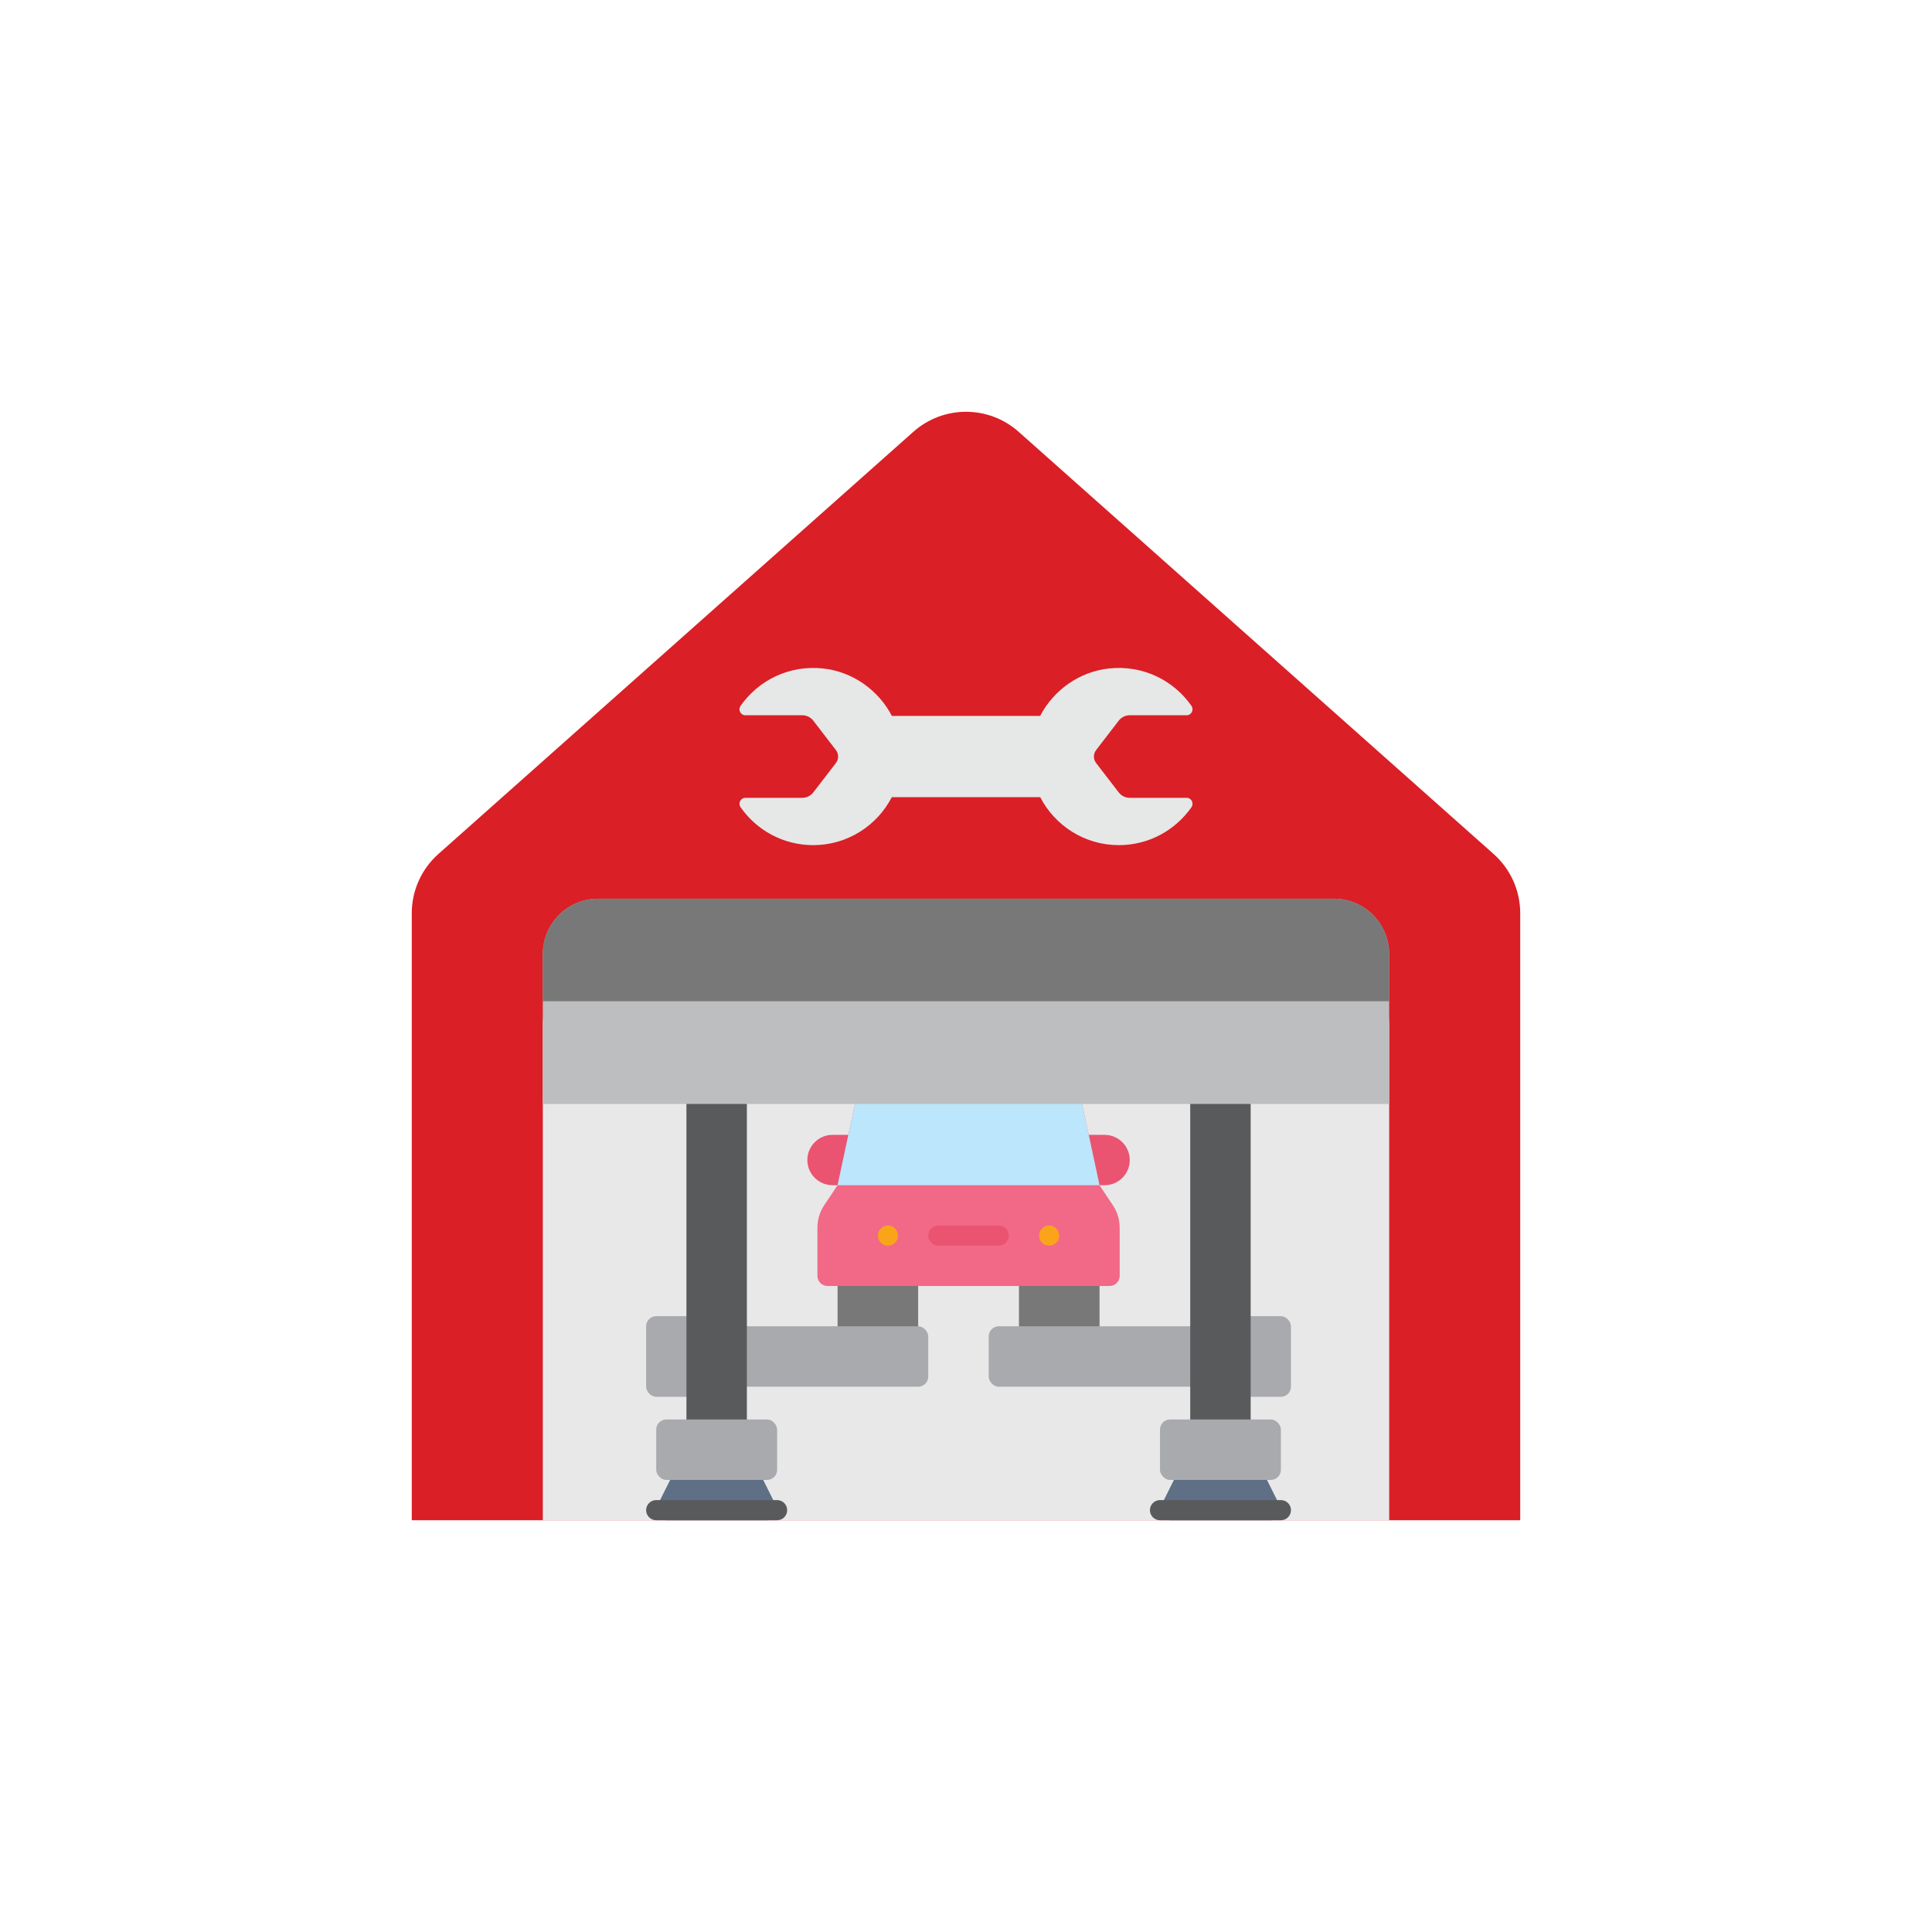 <?xml version="1.0" encoding="UTF-8"?> <svg xmlns="http://www.w3.org/2000/svg" viewBox="0 0 1080 1080"><defs><style> .cls-1 { fill: none; } .cls-2 { fill: #595a5c; } .cls-3 { fill: #5f6f85; } .cls-4 { fill: #e6e7e7; } .cls-5 { fill: #a8aaad; } .cls-6 { fill: #da1f26; } .cls-7 { fill: #faa41a; } .cls-8 { fill: #ea5471; } .cls-9 { fill: #bdbec0; } .cls-10 { fill: #e9e8e9; } .cls-11 { fill: #787878; } .cls-12 { fill: #f16986; } .cls-13 { fill: #bbe6fb; } </style></defs><g id="Layer_3" data-name="Layer 3"><rect class="cls-1" y="0" width="1080" height="1080" rx="219.71" ry="219.71"></rect></g><g id="icons"><g><path class="cls-6" d="M245.05,477.4l265.53-236.03c16.78-14.91,42.06-14.91,58.84,0l265.53,236.03c9.45,8.4,14.86,20.45,14.86,33.1v339.32H230.18v-339.32c0-12.65,5.41-24.69,14.86-33.1Z"></path><path class="cls-10" d="M776.57,572.64v277.18h-473.14v-277.18c0-17.15,13.83-30.98,30.87-30.98h411.39c17.04,0,30.87,13.83,30.87,30.98Z"></path><g><g><g><path class="cls-11" d="M507.63,713.23h-33.79c-3.11,0-5.63,2.52-5.63,5.63v22.53c0,6.21,5.05,11.26,11.26,11.26h22.53c6.21,0,11.26-5.05,11.26-11.26v-22.53c0-3.11-2.52-5.63-5.63-5.63Z"></path><path class="cls-11" d="M609.02,713.23h-33.79c-3.11,0-5.63,2.52-5.63,5.63v22.53c0,6.21,5.05,11.26,11.26,11.26h22.53c6.21,0,11.26-5.05,11.26-11.26v-22.53c0-3.11-2.52-5.63-5.63-5.63Z"></path></g><path class="cls-8" d="M465.39,634.38h19.71v28.16h-19.71c-7.77,0-14.08-6.31-14.08-14.08h0c0-7.77,6.31-14.08,14.08-14.08Z"></path><path class="cls-8" d="M611.83,634.38h19.71v28.16h-19.71c-7.77,0-14.08-6.31-14.08-14.08h0c0-7.77,6.31-14.08,14.08-14.08Z" transform="translate(1229.3 1296.93) rotate(180)"></path><path class="cls-12" d="M625.91,686.26v26.98c0,3.1-2.53,5.63-5.63,5.63h-157.71c-3.1,0-5.63-2.53-5.63-5.63v-26.98c0-4.45,1.3-8.79,3.77-12.5l7.49-11.21,14.02-65.5c1.69-7.77,8.56-13.35,16.56-13.35h85.27c8,0,14.87,5.58,16.56,13.35l14.02,65.5,7.49,11.21c2.48,3.72,3.77,8.05,3.77,12.5Z"></path><circle class="cls-7" cx="496.37" cy="690.71" r="5.63"></circle><circle class="cls-7" cx="586.49" cy="690.71" r="5.63"></circle><path class="cls-8" d="M558.32,696.34h-33.79c-3.11,0-5.63-2.52-5.63-5.63s2.52-5.63,5.63-5.63h33.79c3.11,0,5.63,2.52,5.63,5.63s-2.52,5.63-5.63,5.63Z"></path><path class="cls-13" d="M614.65,662.54h-146.44l14.03-65.5c1.67-7.79,8.55-13.36,16.52-13.36h85.33c7.97,0,14.85,5.57,16.52,13.36l14.03,65.5Z"></path></g><rect class="cls-5" x="687.87" y="735.76" width="33.79" height="45.06" rx="5.63" ry="5.63"></rect><g><rect class="cls-5" x="406.25" y="741.4" width="112.65" height="33.79" rx="5.63" ry="5.63"></rect><rect class="cls-5" x="552.69" y="741.4" width="123.91" height="33.79" rx="5.63" ry="5.63"></rect></g><rect class="cls-5" x="361.19" y="735.76" width="33.79" height="45.06" rx="5.63" ry="5.63"></rect><g><rect class="cls-2" x="383.72" y="559.75" width="33.79" height="245.01" rx="5.63" ry="5.63"></rect><rect class="cls-2" x="665.34" y="559.75" width="33.79" height="245.01" rx="5.63" ry="5.63"></rect></g><path class="cls-3" d="M433.82,841.67l-11.26-22.53c-.95-1.91-2.9-3.11-5.04-3.11h-33.79c-2.13,0-4.08,1.2-5.04,3.11l-11.26,22.53c-.87,1.74-.78,3.82.25,5.48,1.03,1.66,2.84,2.67,4.79,2.67h56.32c1.95,0,3.76-1.01,4.79-2.67s1.12-3.73.25-5.48Z"></path><path class="cls-2" d="M434.41,849.82h-67.59c-3.11,0-5.63-2.52-5.63-5.63s2.52-5.63,5.63-5.63h67.59c3.11,0,5.63,2.52,5.63,5.63s-2.52,5.63-5.63,5.63Z"></path><path class="cls-3" d="M715.44,841.67l-11.26-22.53c-.96-1.91-2.9-3.11-5.04-3.11h-33.79c-2.13,0-4.08,1.2-5.04,3.11l-11.26,22.53c-.87,1.74-.78,3.82.25,5.48,1.03,1.66,2.84,2.67,4.79,2.67h56.32c1.95,0,3.76-1.01,4.79-2.67,1.03-1.66,1.12-3.73.25-5.48Z"></path><path class="cls-2" d="M716.03,849.82h-67.59c-3.11,0-5.63-2.52-5.63-5.63s2.52-5.63,5.63-5.63h67.59c3.11,0,5.63,2.52,5.63,5.63s-2.52,5.63-5.63,5.63Z"></path><g><rect class="cls-5" x="366.83" y="793.5" width="67.59" height="33.79" rx="5.63" ry="5.63"></rect><rect class="cls-5" x="648.44" y="793.5" width="67.59" height="33.79" rx="5.63" ry="5.63"></rect></g></g><path class="cls-9" d="M776.57,533.36v83.76h-473.14v-83.76c0-17.15,13.83-30.98,30.87-30.98h411.39c17.04,0,30.87,13.83,30.87,30.98Z"></path><path class="cls-4" d="M498.54,445.61c-8.24,15.92-24.8,26.83-43.96,26.83-16.79,0-31.62-8.37-40.57-21.15-1.56-2.23-.06-5.3,2.66-5.3h31.83c2.4,0,4.67-1.12,6.14-3.02l12.65-16.45c1.63-2.13,1.63-5.09,0-7.21l-12.65-16.45c-1.47-1.91-3.73-3.02-6.14-3.02h-31.82c-2.7,0-4.24-3.06-2.69-5.27,9.89-14.14,26.96-22.89,45.94-20.91,16.73,1.75,31.13,12.15,38.64,26.55h82.87c7.5-14.4,21.91-24.79,38.64-26.55,18.98-1.99,36.05,6.76,45.94,20.91,1.54,2.21,0,5.27-2.69,5.27h-31.82c-2.41,0-4.67,1.12-6.14,3.02l-12.65,16.45c-1.63,2.13-1.63,5.09,0,7.21l12.65,16.45c1.47,1.91,3.73,3.02,6.14,3.02h31.83c2.72,0,4.22,3.08,2.66,5.3-8.95,12.78-23.78,21.15-40.57,21.15-19.16,0-35.72-10.91-43.96-26.83h-82.92Z"></path><path class="cls-11" d="M776.57,533.36v26.33h-473.14v-26.33c0-17.15,13.83-30.98,30.87-30.98h411.39c17.04,0,30.87,13.83,30.87,30.98Z"></path></g></g></svg> 